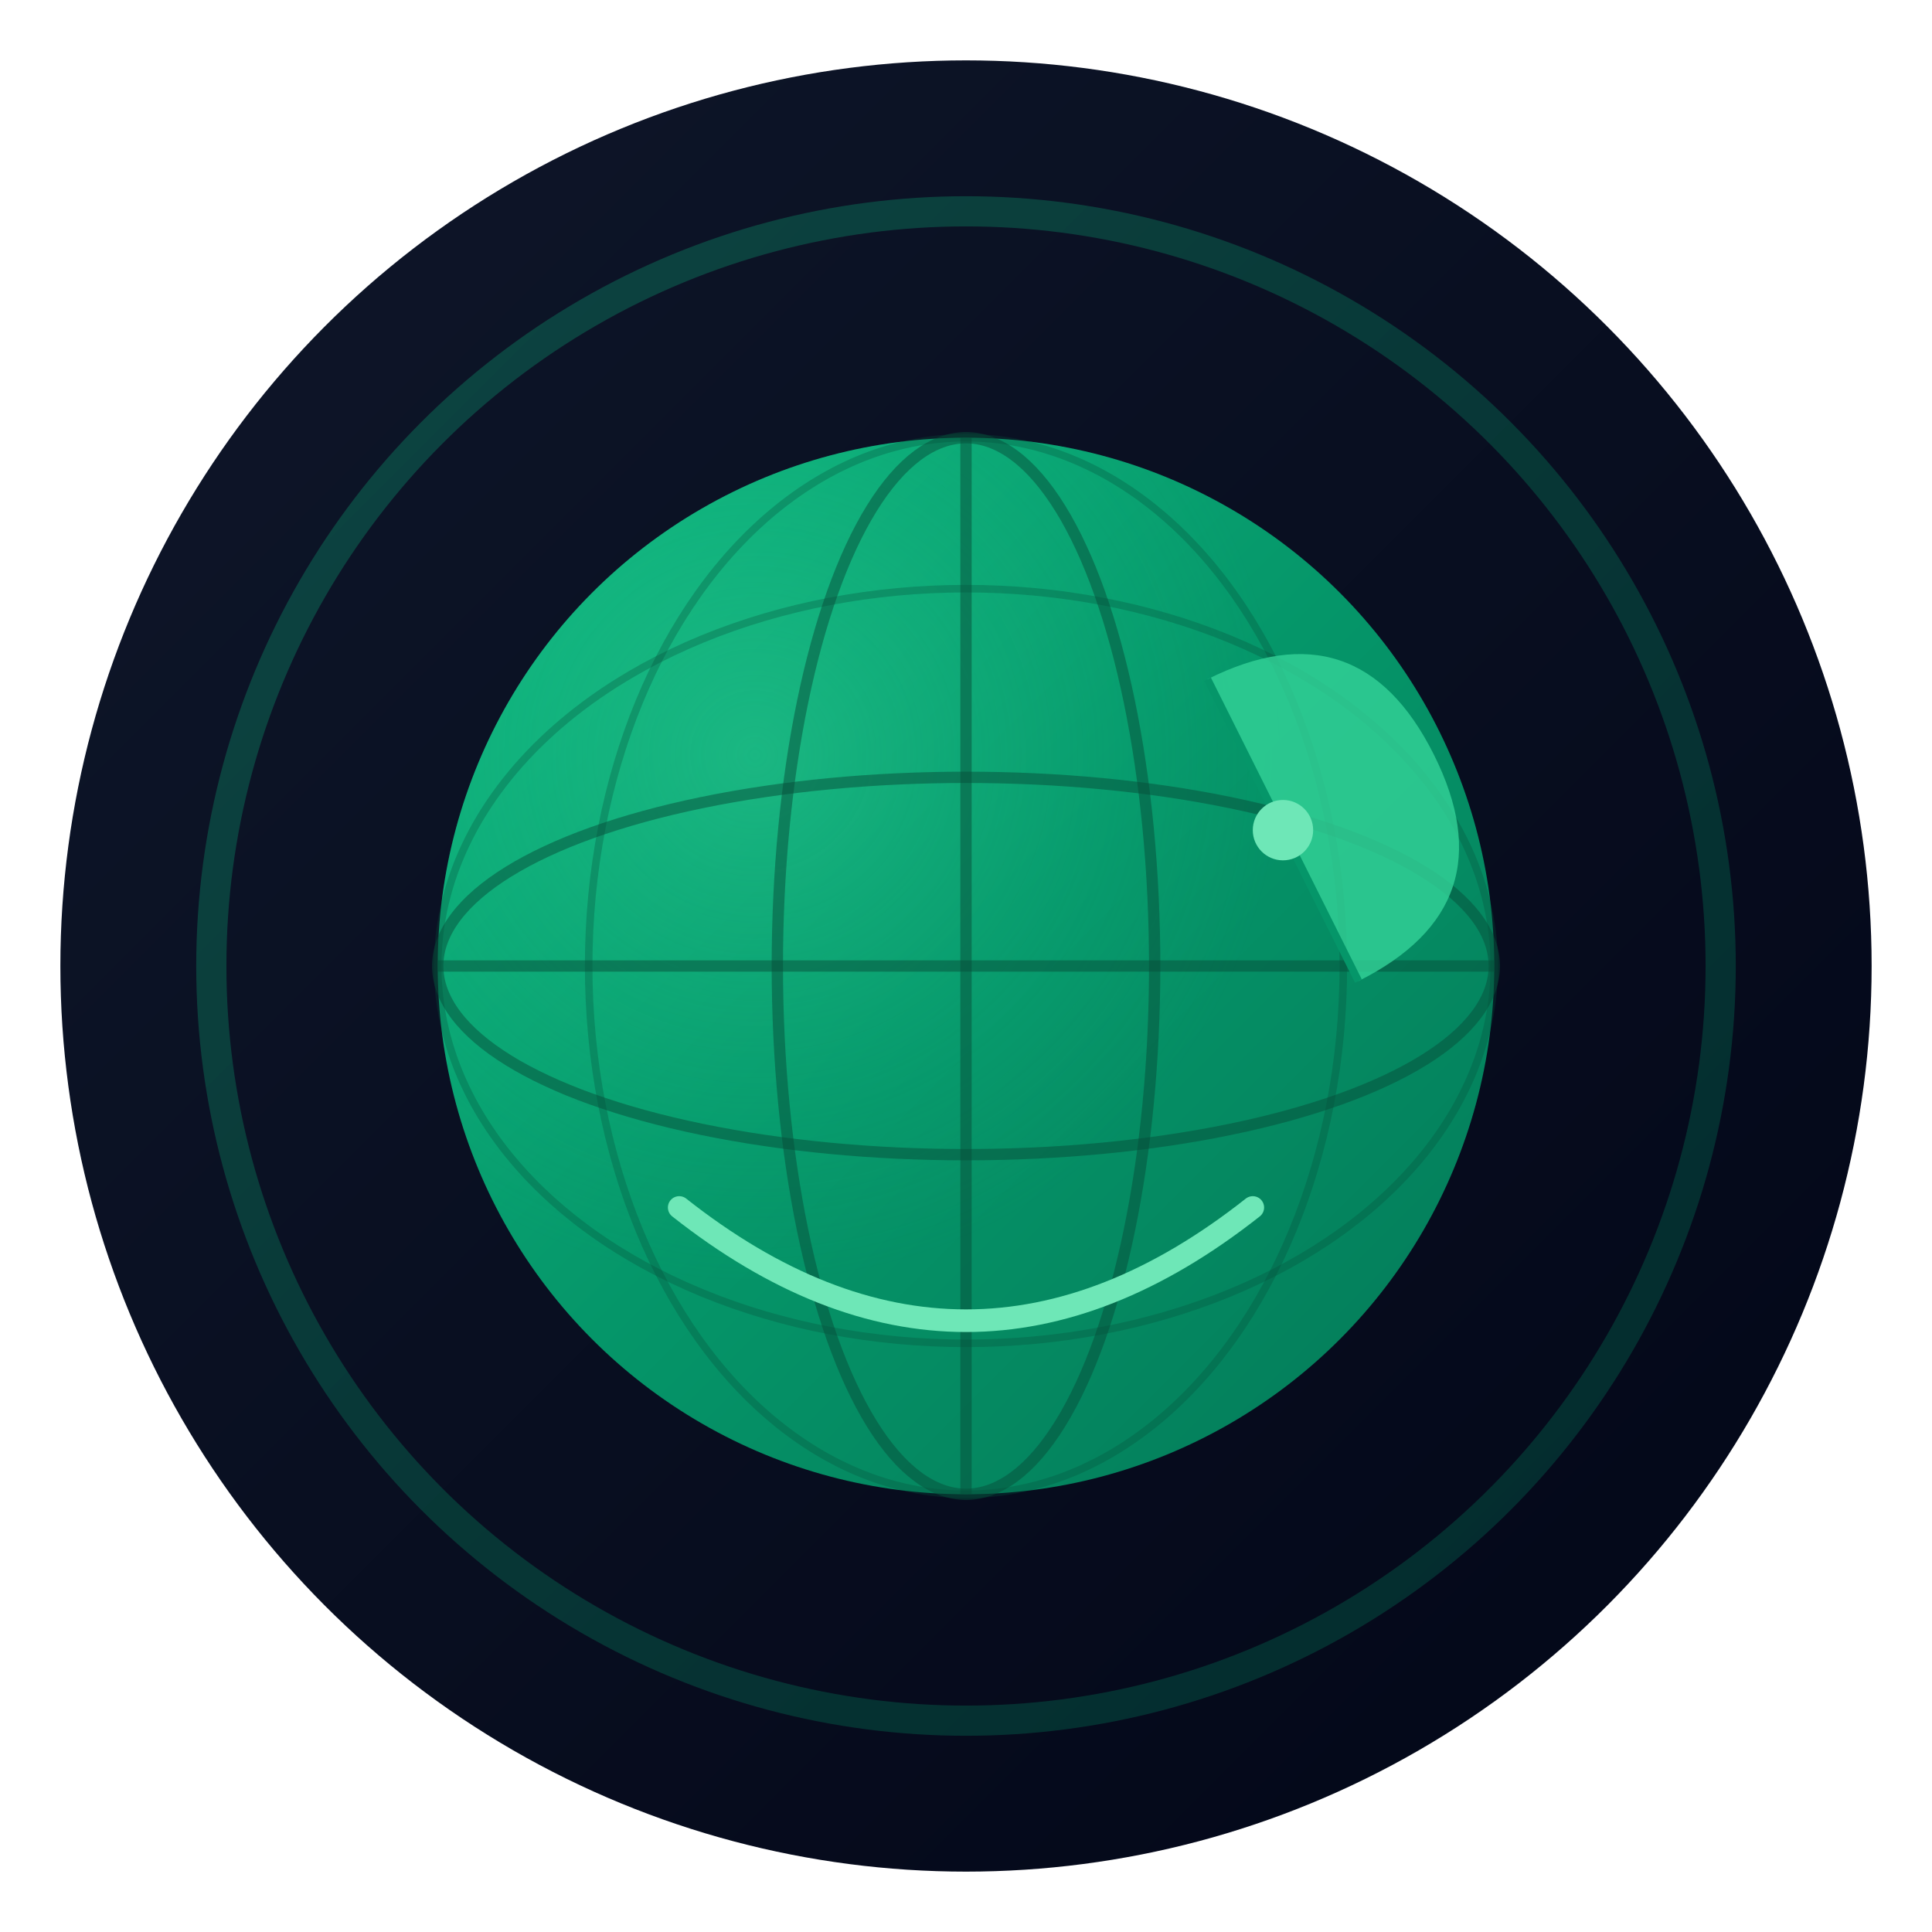 <svg xmlns="http://www.w3.org/2000/svg" viewBox="0 0 512 512">
  <defs>
    <!-- Globe gradient -->
    <linearGradient id="globeGrad" x1="0%" y1="0%" x2="100%" y2="100%">
      <stop offset="0%" style="stop-color:#10b981"/>
      <stop offset="50%" style="stop-color:#059669"/>
      <stop offset="100%" style="stop-color:#047857"/>
    </linearGradient>
    <!-- Background gradient -->
    <linearGradient id="bgGrad" x1="0%" y1="0%" x2="100%" y2="100%">
      <stop offset="0%" style="stop-color:#0f172a"/>
      <stop offset="100%" style="stop-color:#020617"/>
    </linearGradient>
    <!-- Shine effect -->
    <radialGradient id="shine" cx="30%" cy="30%" r="50%">
      <stop offset="0%" style="stop-color:#34d399;stop-opacity:0.4"/>
      <stop offset="100%" style="stop-color:#10b981;stop-opacity:0"/>
    </radialGradient>
    <!-- Shadow -->
    <filter id="shadow" x="-20%" y="-20%" width="140%" height="140%">
      <feDropShadow dx="0" dy="4" stdDeviation="20" flood-color="#10b981" flood-opacity="0.3"/>
    </filter>
  </defs>
  
  <!-- Background circle -->
  <circle cx="256" cy="256" r="240" fill="url(#bgGrad)" filter="url(#shadow)"/>
  
  <!-- Outer ring -->
  <circle cx="256" cy="256" r="200" fill="none" stroke="url(#globeGrad)" stroke-width="8" opacity="0.3"/>
  
  <!-- Globe body -->
  <circle cx="256" cy="256" r="140" fill="url(#globeGrad)"/>
  
  <!-- Shine overlay -->
  <circle cx="256" cy="256" r="140" fill="url(#shine)"/>
  
  <!-- Globe lines - horizontal -->
  <ellipse cx="256" cy="256" rx="140" ry="50" fill="none" stroke="#064e3b" stroke-width="3" opacity="0.5"/>
  <ellipse cx="256" cy="256" rx="140" ry="100" fill="none" stroke="#064e3b" stroke-width="2" opacity="0.3"/>
  
  <!-- Globe lines - vertical -->
  <ellipse cx="256" cy="256" rx="50" ry="140" fill="none" stroke="#064e3b" stroke-width="3" opacity="0.5"/>
  <ellipse cx="256" cy="256" rx="100" ry="140" fill="none" stroke="#064e3b" stroke-width="2" opacity="0.3"/>
  
  <!-- Center meridian -->
  <line x1="256" y1="116" x2="256" y2="396" stroke="#064e3b" stroke-width="3" opacity="0.5"/>
  
  <!-- Equator -->
  <line x1="116" y1="256" x2="396" y2="256" stroke="#064e3b" stroke-width="3" opacity="0.5"/>
  
  <!-- Leaf accent (representing nature/oxygen) -->
  <path d="M320 180 Q360 160 380 200 Q400 240 360 260 Q340 220 320 180 Z" fill="#34d399" opacity="0.8"/>
  <path d="M320 180 Q340 220 360 260" fill="none" stroke="#059669" stroke-width="2"/>
  
  <!-- Small pulse dot -->
  <circle cx="340" cy="220" r="8" fill="#6ee7b7">
    <animate attributeName="opacity" values="1;0.5;1" dur="2s" repeatCount="indefinite"/>
  </circle>
  
  <!-- Pocket indicator (small arc at bottom) -->
  <path d="M180 320 Q256 380 332 320" fill="none" stroke="#6ee7b7" stroke-width="6" stroke-linecap="round"/>
</svg>
